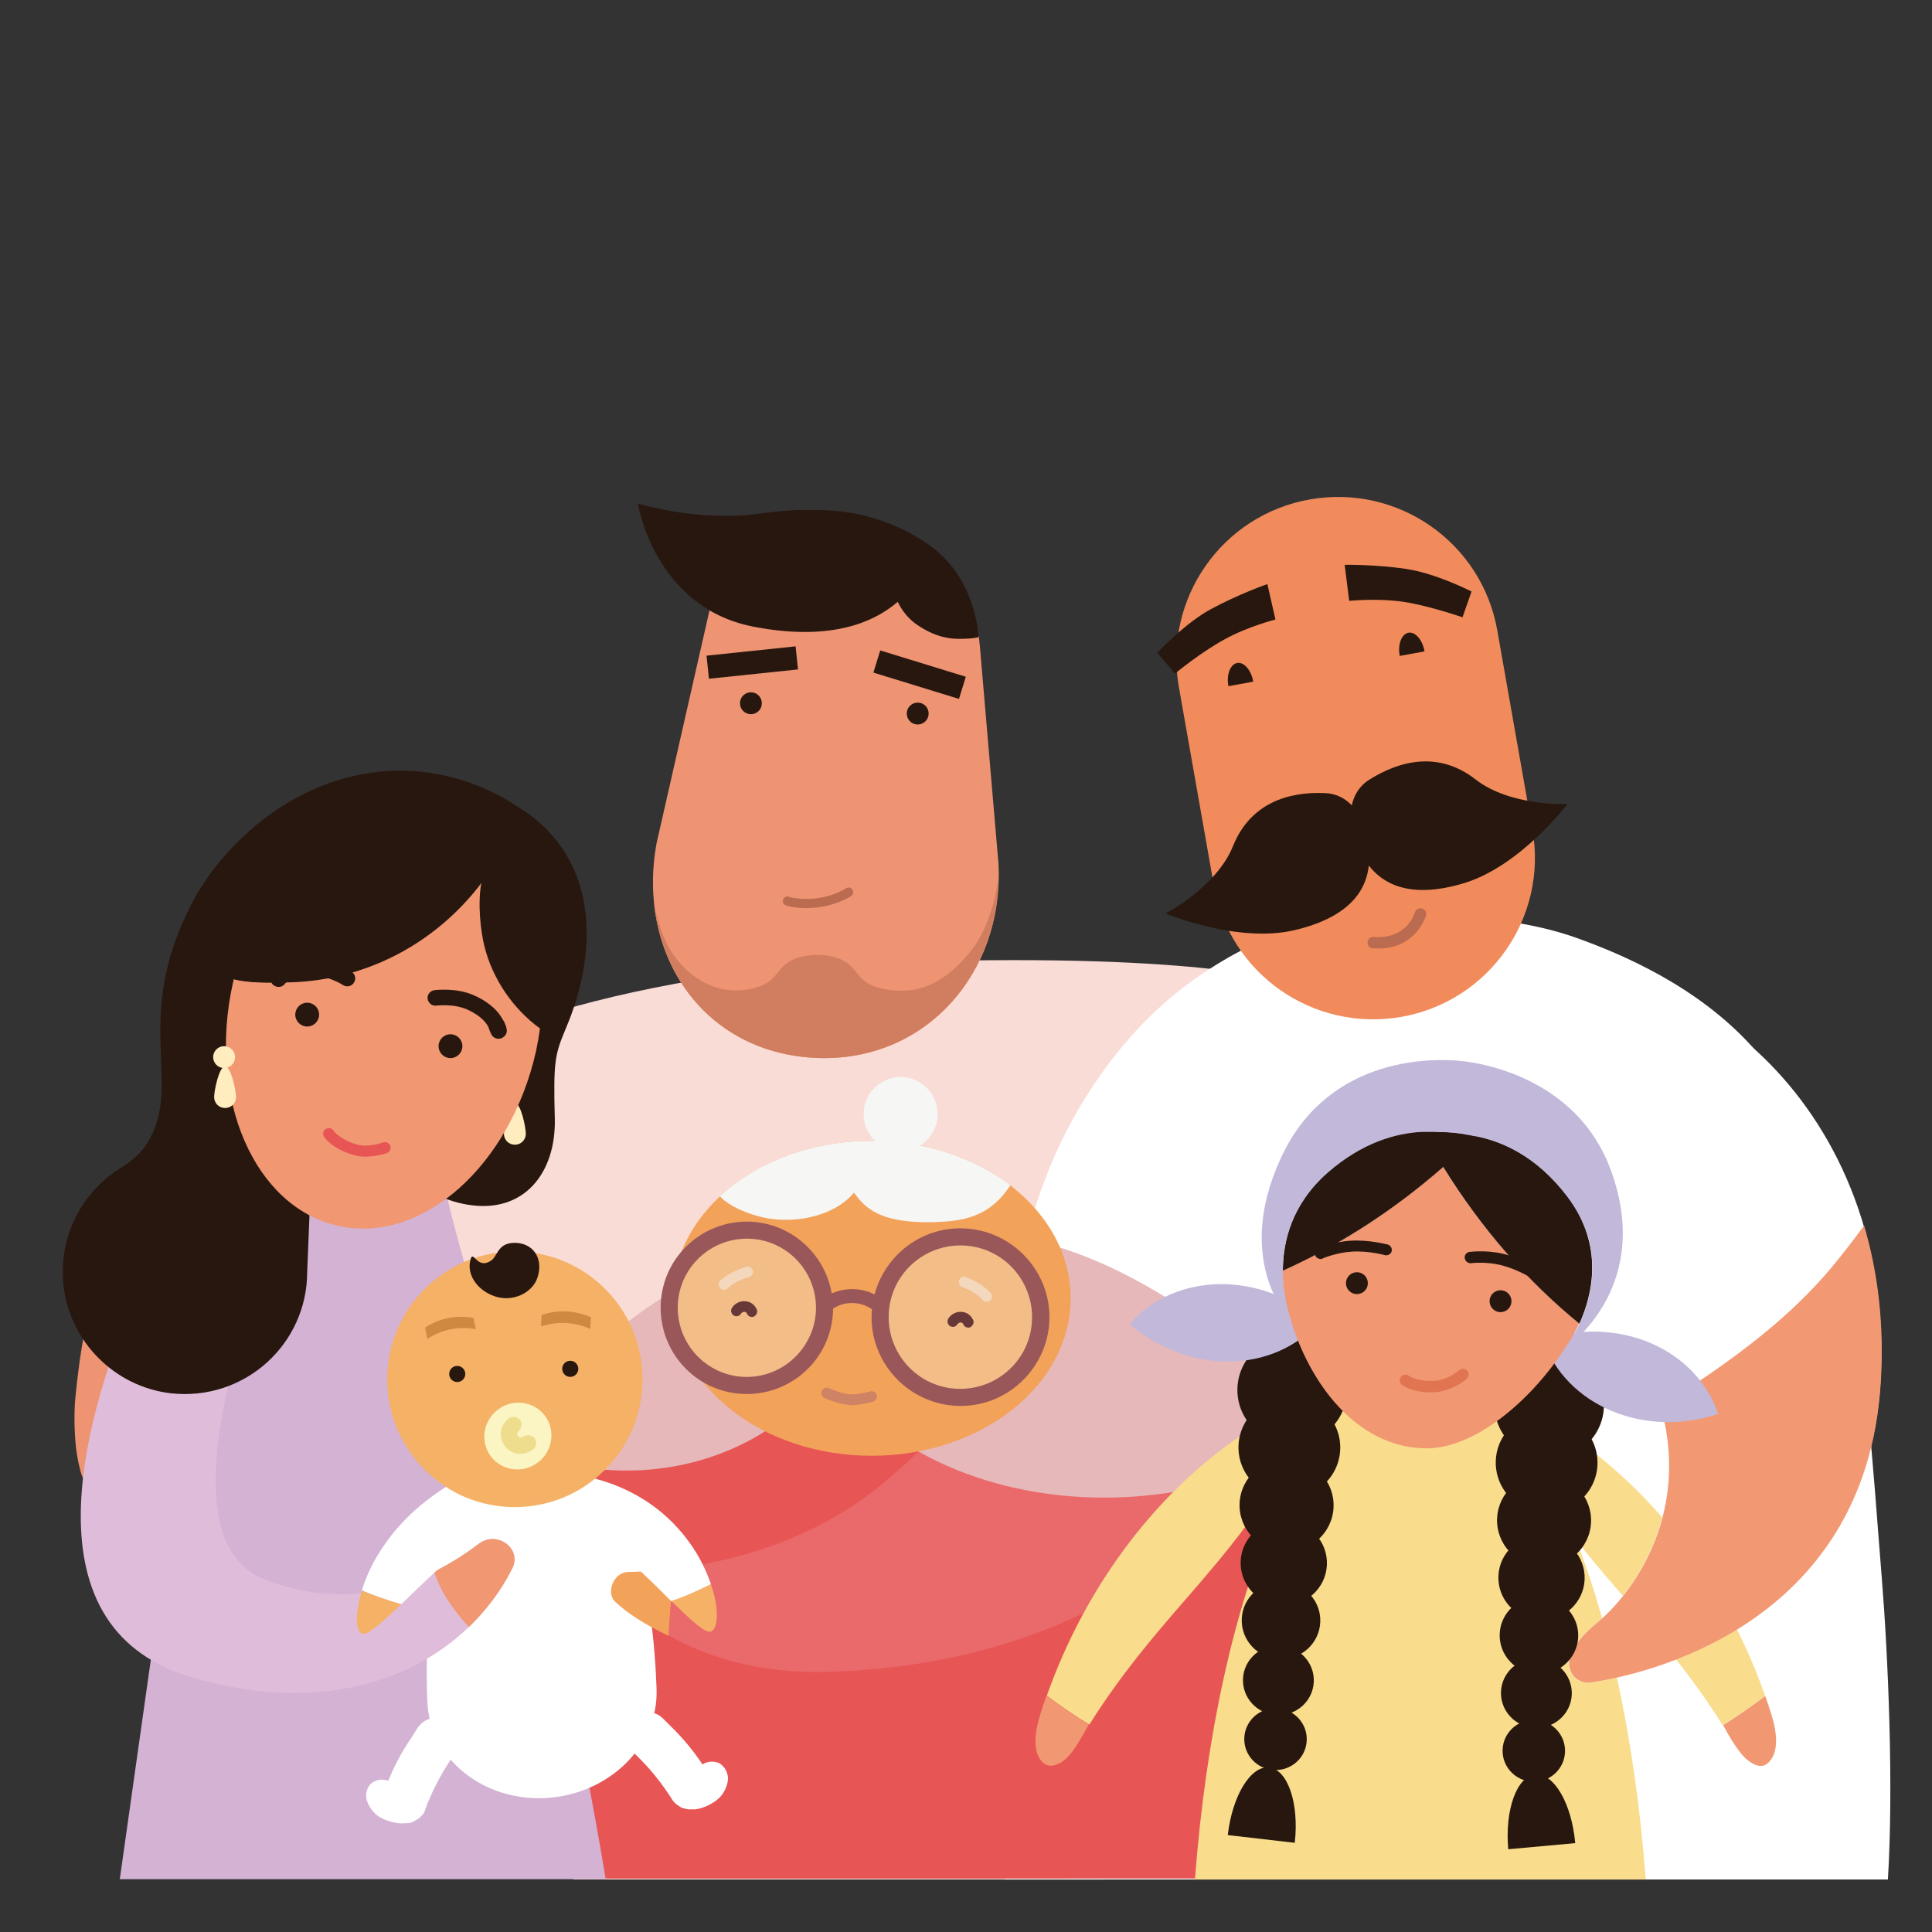 <?xml version="1.0" encoding="UTF-8"?> <!-- Generator: Adobe Illustrator 22.1.0, SVG Export Plug-In . SVG Version: 6.00 Build 0) --> <svg xmlns="http://www.w3.org/2000/svg" xmlns:xlink="http://www.w3.org/1999/xlink" id="Layer_1" x="0px" y="0px" viewBox="0 0 600 600" style="enable-background:new 0 0 600 600;" xml:space="preserve"><rect x="0" y="0" width="600" height="600" fill="#333333" stroke="none"/> <style type="text/css"> .st0{fill:#FADCD6;} .st1{fill:#EE9473;} .st2{fill:#27170F;} .st3{fill:#FFFFFF;} .st4{fill:#F19772;} .st5{fill:#E75654;} .st6{fill:#D3B2D4;} .st7{fill:#EA696B;} .st8{fill:#F3A25A;} .st9{fill:#DFBDDA;} .st10{fill:#FFEDC0;} .st11{fill:#E6B8B9;} .st12{fill:#F2BD87;} .st13{fill:#995759;} .st14{fill:#F6F6F5;} .st15{fill:#683839;} .st16{fill:#CF8365;} .st17{fill:#F4D8BD;} .st18{fill:#F5B166;} .st19{fill:#F9DC8C;} .st20{fill:#F29974;} .st21{fill:#C2B8DA;} .st22{fill:none;} .st23{fill:#E17451;} .st24{fill:#F18B5B;} .st25{fill:#D08941;} .st26{fill:#FAF5C3;} .st27{fill:#EDDD8D;} .st28{fill:#BA6B50;} .st29{fill:#D17E60;} </style> <g> <path class="st0" d="M178.1,583.7h164.5c0.4-1.7,58.4-278.3,58.4-278.4c0,0-25.8-9.4-118.5-6.6c0,0-39.6,1.6-59,4.5 c-77.4,11.7-107.9,36.7-107.9,36.7c-0.1,0-0.3,0.4-0.3,0.4c-0.1,5.8,6.3,55,22.5,108.1C164.7,536.1,177.9,582.9,178.1,583.7z"></path> <g> <path class="st1" d="M300.6,186.1l2.1,6.5c0.8,2.6,1.4,5.3,1.6,8l5.8,67.8c1.7,34.3-23.3,62.2-57.7,60.1l0,0 c-34.5-2.1-54.7-32.5-48.5-66.6l17-74.8c1.9-8.5,6.7-16.2,13.9-21.1c6.2-4.3,15.2-7.5,27.5-5.7C296,165.2,300.6,186.1,300.6,186.1 z"></path> </g> <g> <path class="st1" d="M65.4,386.8c-1-5.6-3.2-30.7-10.4-29.7c-6.2,0.9-13.4,17.2-16.3,22.1c-9.5,16.1-13.2,33.4-15.3,55 c-0.5,4.8-0.3,12.7,0.5,17.5c0.3,1.9,0.7,3.6,1.1,5.2c2.4,9.5,15.4,10.5,19.2,1.4c5.5-13.4,9.5-28.6,15.6-41.3 C64.2,407.7,66.1,397.2,65.4,386.8L65.4,386.8z"></path> </g> <path class="st2" d="M290.7,170.9c-0.3-0.3-0.6-0.5-1-0.8c0,0,0,0,0,0s-0.5-0.4-1.4-1c-3.5-2.5-6.9-4.2-9.1-5.2 c-5.6-2.6-13.2-5-22.2-5.4c-19.3-0.8-19.7,2.3-36.1,1.6c-11.8-0.5-22.8-3.7-22.8-3.7s5.1,32.2,35.8,38.2 c23.1,4.5,36.9-0.8,44.9-7.7c1.2,2.5,3,4.9,5.4,6.7c5,3.6,9.5,4.8,13.5,4.8c5.4,0,6.2-0.6,6.2-0.6S303.4,181.5,290.7,170.9z"></path> <g> <circle class="st2" cx="233.2" cy="218.4" r="3.4"></circle> </g> <g> <circle class="st2" cx="285" cy="221.6" r="3.4"></circle> </g> <g> <g> <rect x="219.6" y="202.1" transform="matrix(0.995 -0.104 0.104 0.995 -20.101 25.371)" class="st2" width="27.8" height="7.2"></rect> </g> </g> <g> <g> <rect x="282" y="195.7" transform="matrix(0.294 -0.956 0.956 0.294 1.251 420.937)" class="st2" width="7.2" height="27.8"></rect> </g> </g> <path class="st3" d="M312,583.7h274.3c1.8-28.8,0.1-69.1-1.9-93.7c-3-36.7-4.2-65.7-13.5-108.8c-3.3-15.6-9.9-37.6-26.9-56.3 c-17-18.7-40.3-28.6-54.6-33.7c-13.9-4.9-29.3-6.5-46.5-7c-20.6-0.6-27.4-0.6-54.4,9.5c0,0-14.3,6.4-27.9,18.7 c-17,15.4-40.2,46-45.4,92.9c-3.1,27.6-5,65.3-4.9,73.6C310.7,544.1,310.3,551.6,312,583.7z"></path> <g> <path class="st4" d="M548.2,526.7c0.7,1.9,1.3,3.8,1.9,5.7c1.6,5,2.6,11.5-0.8,14.9c-2.1,2.1-4.6,0.9-6.7-0.8 c-2.2-1.7-5.2-6.5-7-9.9c-0.2-0.3-0.3-0.6-0.5-0.8C539.6,532.9,544,529.9,548.2,526.7z"></path> </g> <g> <polygon class="st5" points="410.3,445.2 410.3,445.2 410.3,445.2 "></polygon> <path class="st5" d="M432.1,583.7l1-6c0-0.1,0-0.1,0-0.2c0-0.2,0.1-0.3,0.1-0.5c0-0.2,0.1-0.4,0.1-0.5c0-0.2,0.1-0.3,0.1-0.5 c0-0.2,0.1-0.4,0.1-0.6c0-0.2,0.1-0.4,0.1-0.5c0-0.2,0.1-0.5,0.1-0.7c0-0.2,0.1-0.4,0.1-0.6c0.1-0.3,0.1-0.7,0.2-1 c0-0.1,0-0.3,0.1-0.4c0.1-0.5,0.2-1,0.3-1.5c0-0.1,0-0.3,0.1-0.4c0.1-0.4,0.1-0.8,0.2-1.2c0-0.2,0.1-0.4,0.1-0.6 c0.1-0.4,0.1-0.7,0.2-1.1c0-0.2,0.1-0.5,0.1-0.7c0.1-0.4,0.1-0.7,0.2-1.1c0-0.3,0.1-0.5,0.1-0.8c0.1-0.4,0.1-0.8,0.2-1.1 c0-0.3,0.1-0.5,0.1-0.8c0.1-0.4,0.1-0.8,0.2-1.2c0-0.3,0.1-0.6,0.1-0.8c0.1-0.4,0.1-0.9,0.1-1.3c0-0.3,0.1-0.6,0.1-0.8 c0.1-0.5,0.1-1,0.1-1.5c0-0.3,0.1-0.5,0.1-0.8c0.1-0.7,0.1-1.3,0.2-2c0-0.1,0-0.2,0-0.3c0.1-0.8,0.1-1.6,0.2-2.4 c0-0.2,0-0.4,0-0.6c0-0.6,0.1-1.2,0.1-1.8c0-0.3,0-0.6,0-0.9c0-0.5,0.1-1.1,0.1-1.6c0-0.3,0-0.7,0-1c0-0.5,0-1.1,0.1-1.6 c0-0.3,0-0.7,0-1.1c0-0.5,0-1.1,0-1.6c0-0.4,0-0.7,0-1.1c0-0.6,0-1.1,0-1.7c0-0.4,0-0.7,0-1.1c0-0.6,0-1.2,0-1.8 c0-0.4,0-0.7,0-1.1c0-0.7,0-1.3,0-2c0-0.3,0-0.6,0-0.9c0-1.9-0.1-3.9-0.2-5.9c0-0.3,0-0.6-0.1-0.9c0-0.7-0.1-1.4-0.1-2.2 c0-0.4-0.1-0.7-0.1-1.1c0-0.7-0.1-1.3-0.2-2c0-0.4-0.1-0.8-0.1-1.2c-0.1-0.6-0.1-1.3-0.2-1.9c0-0.4-0.1-0.8-0.1-1.3 c-0.1-0.6-0.1-1.3-0.2-1.9c-0.1-0.4-0.1-0.9-0.2-1.3c-0.1-0.6-0.2-1.3-0.3-1.9c-0.1-0.4-0.1-0.8-0.2-1.3c-0.1-0.7-0.2-1.4-0.3-2 c-0.1-0.4-0.1-0.8-0.2-1.2c-0.1-0.8-0.3-1.6-0.4-2.4c-0.1-0.3-0.1-0.6-0.2-0.9c-0.2-1.1-0.4-2.2-0.6-3.3c0-0.1,0-0.2-0.1-0.3 c-0.2-1-0.4-2-0.6-2.9c-0.1-0.4-0.2-0.7-0.3-1.1c-0.2-0.7-0.4-1.5-0.5-2.2c-0.1-0.4-0.2-0.8-0.3-1.3c-0.2-0.7-0.4-1.4-0.6-2.1 c-0.1-0.4-0.2-0.9-0.4-1.3c-0.2-0.7-0.4-1.3-0.6-2c-0.1-0.5-0.3-0.9-0.4-1.4c-0.2-0.7-0.4-1.3-0.6-2c-0.1-0.5-0.3-0.9-0.4-1.4 c-0.2-0.7-0.5-1.3-0.7-2c-0.2-0.4-0.3-0.9-0.5-1.3c-0.3-0.7-0.5-1.4-0.8-2.1c-0.2-0.4-0.3-0.8-0.5-1.2c-0.3-0.9-0.7-1.7-1-2.6 c-0.1-0.3-0.2-0.5-0.3-0.8c-0.5-1.1-0.9-2.2-1.4-3.3c-0.1-0.2-0.2-0.5-0.3-0.7c-0.4-0.9-0.8-1.7-1.2-2.6c-0.2-0.4-0.4-0.8-0.6-1.2 c-0.3-0.7-0.7-1.4-1.1-2.1c-0.2-0.4-0.5-0.9-0.7-1.3c-0.4-0.7-0.7-1.3-1.1-2c-0.2-0.5-0.5-0.9-0.8-1.4c-0.4-0.6-0.7-1.3-1.1-1.9 c-0.3-0.5-0.5-0.9-0.8-1.4c-0.4-0.6-0.8-1.3-1.2-1.9c-0.3-0.4-0.6-0.9-0.9-1.3c-0.4-0.6-0.8-1.3-1.3-1.9c-0.3-0.4-0.6-0.9-0.9-1.3 c-0.5-0.7-1-1.4-1.5-2.1c-16.8,12.4-41.2,20-67.3,20c0,0,0,0,0,0c-14.3,0-27.9-2.3-40-6.4c-6-2.1-11.7-4.6-17-7.5 c-12.2-6.8-21.9-15.7-28.1-25.9c-13,18.8-36.5,31.4-63.3,31.4c-12.9,0-24.6-2.7-35.1-7.8c-1.2,1.8-2.2,3.6-3.2,5.4 c-14.6,27.3-20.5,69.6-22.3,84.8c-0.4,3.6-0.6,5.7-0.6,5.7l-3.2,38.9H432.1z"></path> </g> <path class="st6" d="M139.9,376.1c-3.9-16.9-7.6-27.7-22.1-33.5c-5.1-2.1-15.2-2-19.6-2.1h0c-10.7,0-22,7.2-25.9,18.1 c-1.8,5-3.6,11.1-5.1,18.5c-2.7,13.7-16.7,112.2-30,206.5h150.9C172.3,487.5,142.8,388.8,139.9,376.1z"></path> <path class="st3" d="M138.8,534.3c-3.2-1.7-7.1-0.7-9.1,2.3l-1.9,3c-2.9,4.2-5.3,8.7-7.2,13.4c0,0,0,0,0,0c0,0,0,0,0,0 c0,0-0.1,0-0.1,0c-1.4-0.5-3-0.4-4.4,0.3c-1.8,0.9-2.7,3.3-2.3,5.3c0.4,2,1.9,4.1,3.5,5.3c1.7,1.3,5.7,2.7,8.6,2.3 c0.1,0,0.2,0,0.3,0c0.1,0,0.3,0,0.4,0c0.4,0,0.7-0.1,1.1-0.2c0.1,0,0.2-0.1,0.2-0.1c0.3-0.1,0.6-0.2,0.9-0.4 c0.1-0.1,0.2-0.1,0.3-0.2c0.3-0.2,0.7-0.4,1-0.6c0,0,0,0,0.1-0.1c0.3-0.2,0.5-0.5,0.8-0.8c0.1-0.1,0.1-0.2,0.2-0.2 c0.3-0.3,0.5-0.7,0.7-1.1l0.1-0.4c2.1-5.7,4.9-11.1,8.3-16.1l1.1-1.6C143.6,540.9,142.4,536.2,138.8,534.3z"></path> <path class="st3" d="M222.6,547.3c-1.4-0.4-3.1-0.2-4.3,0.6c0,0-0.1,0-0.1,0.1c0,0,0,0,0,0c0,0,0,0,0,0c-2.8-4.2-6.1-8.2-9.7-11.7 l-2.5-2.5c-2.5-2.6-6.6-2.8-9.4-0.5c-3.2,2.6-3.4,7.4-0.5,10.3l1.4,1.4c4.4,4.2,8.2,9,11.4,14.1l0.2,0.3c0,0,0,0,0,0 c0.3,0.3,0.6,0.6,0.9,0.9c0.1,0.1,0.2,0.1,0.3,0.2c0.3,0.2,0.6,0.4,0.9,0.6c0,0,0.1,0,0.1,0.1c0.3,0.2,0.7,0.3,1.1,0.4 c0.1,0,0.2,0.1,0.4,0.1c0.3,0.1,0.6,0.1,0.9,0.2c0.1,0,0.2,0,0.3,0c0.4,0,0.7,0,1.1,0c0.1,0,0.3,0,0.4,0c0.1,0,0.2,0,0.3,0 c2.9-0.2,6.5-2.3,7.9-3.9c1.4-1.5,2.4-3.9,2.4-5.9C225.9,550,224.6,547.8,222.6,547.3z"></path> <path class="st3" d="M165.8,458.7c-27.4,0.6-34.5,31.6-33.1,69.6c0.7,17.7,17.1,31.1,36.8,30.1c19.7-1.1,35.1-16.3,34.4-34 C202.5,486.3,194.1,458,165.8,458.7z"></path> <path class="st7" d="M375.5,411.6c-0.8-0.6-1.5-1-2-1.3c-29.2-14.6-35.3-12.7-49.8-0.9c-0.7,0.6-1.4,1.2-1.9,1.9 c-10.7,12.9-29.8,34.5-47.5,49.3c-21.2,17.7-46.5,24.3-65.1,26.6c-0.4,6.8-1.2,13.9-1.6,20.7c11.2,6.2,27.2,12,49.8,11.3 c60.2-1.9,96.5-25,120.2-45.5C396.8,457.1,396.2,426.6,375.5,411.6z"></path> <g> <g> <path class="st8" d="M207.6,508c-7.6-3.6-12.9-7.1-16.6-10.6c-2.8-2.6-0.6-9,3.9-9.2c4-0.1,8.9-0.3,14.3-1 C208.7,494.3,208,501.1,207.6,508z"></path> </g> </g> <g> <g> <path class="st9" d="M72.2,396c-8.5-9.7-24.1-7.3-29.3,4.5c-16,36.9-36.8,104.3,16.1,120.2c49.3,14.8,85.6-4.9,100.1-33.6 c3.1-6.2-4.8-12-10.5-7.6c-18.5,14.2-42.5,21-67.3,10.6C57.3,480,69.3,433,75.7,412.8C77.6,407,76.3,400.6,72.2,396L72.2,396z"></path> </g> <g> <path class="st4" d="M145.6,505.3c5.6-5.4,10.2-11.6,13.5-18.2c3.1-6.2-4.8-12-10.5-7.6c-4.2,3.2-8.8,6.1-13.8,8.6 C136.8,494.4,140.8,500,145.6,505.3z"></path> </g> </g> <path class="st2" d="M96.1,377.7c-0.1-6.8,3.4-13.1,9.4-16.5l1.2-0.7c7.6-4.3,17-2,22.3,4.9c3,3.8,7.9,7.3,16.1,8.7 c17.5,3,27.6-9.7,27.2-26.7c-0.5-18.3,0.1-20,3.5-28.2c9-21.2,11.3-49.9-12-66.7c-0.4-0.3-5.5-3.5-5.9-3.8 c-31.2-18.2-66.6-8.8-89.7,18.9c-3.3,4-6.4,8.5-8.9,13.5C40.9,317,57,336.4,45.9,354.7c-2,3.4-5.1,6-8.4,8 c-11.9,7.4-19.4,21.1-17.8,36.4c1.9,17.5,15.9,31.6,33.4,33.6c22.9,2.5,42.3-15.3,42.3-37.7L96.1,377.7z"></path> <path class="st10" d="M163.3,352.1c0,1.9-1.5,3.4-3.4,3.4s-3.4-1.5-3.4-3.4c0-1.9,1.5-9.5,3.4-9.5S163.3,350.2,163.3,352.1z"></path> <g> <g> <g> <path class="st4" d="M150.4,293.7c-1.1-4.5-2.2-13.3-0.8-20.1c-8,10.9-18.9,19.6-31.3,25c-9.4,4.1-19.6,6.2-29.8,6.4 c-4.4,0.1-10.7,0.3-15.9-0.9c-0.1,0.4-0.2,0.9-0.3,1.3c-7.9,35.8,6.7,69.5,32.7,75.3c26,5.8,53.5-18.6,61.5-54.4 c0.5-2.4,0.9-4.7,1.2-6.9C159.2,313.2,152.9,303.9,150.4,293.7z"></path> </g> <g> <path class="st2" d="M153.1,269.2c-0.3-0.3-0.7-0.6-1.1-0.9c-5.5-4.7-12.2-8.1-19.6-9.7c-25.7-5.7-51.2,10.7-59.5,45.6 c5.2,1.2,11.5,1,15.9,0.9c10.2-0.1,20.4-2.3,29.8-6.4c12.4-5.4,23.3-14.2,31.3-25c-1.4,6.8-0.3,15.6,0.8,20.1 c2.5,10.2,8.7,19.4,17.3,25.5C171,297.6,164.9,280,153.1,269.2z"></path> </g> </g> <g> <circle class="st2" cx="95.4" cy="315.1" r="3.7"></circle> </g> <g> <circle class="st2" cx="139.9" cy="324.9" r="3.7"></circle> </g> </g> <g> <path class="st2" d="M86.5,306.5c-0.5,0-1.1-0.2-1.5-0.5c-1.1-0.8-1.2-2.4-0.4-3.4c0.4-0.5,3.8-4.5,12.4-4.5c0.1,0,0.1,0,0.2,0 c6.2,0,11.8,3.6,12,3.7c1.1,0.7,1.5,2.2,0.7,3.4c-0.7,1.1-2.2,1.5-3.4,0.7c-0.1-0.1-4.7-2.9-9.4-3c-6.3,0-8.7,2.6-8.7,2.7 C88,306.2,87.3,306.5,86.5,306.5z"></path> </g> <g> <path class="st11" d="M377.5,413.1c-33-23.3-55.5-30.7-83.6-30.7c-28,0-34.5,0.9-62.3,8.7c-27.7,7.7-56.6,33.4-72.1,57.8 c10.6,5.1,22.2,7.8,35.1,7.8c26.8,0,50.2-12.6,63.3-31.4c14.1,23.4,46.9,39.8,85,39.8c26.1,0,50.6-7.6,67.4-20 C410.3,445.2,386.9,419.7,377.5,413.1z"></path> </g> <g> <g> <g> <g> <ellipse class="st8" cx="270.7" cy="403.2" rx="61.8" ry="48.9"></ellipse> </g> </g> <g> <g> <circle class="st12" cx="231.9" cy="406.2" r="22.2"></circle> </g> </g> <g> <circle class="st12" cx="298.3" cy="409" r="22.8"></circle> </g> <path class="st13" d="M299.5,381.5c-13.2-0.6-24.6,8.2-27.9,20.5c-4.1-2.1-9-2.2-13.3-0.3c-2.1-12.2-12.4-21.7-25.2-22.3 c-14.8-0.6-27.3,10.8-27.9,25.6c-0.6,14.8,10.8,27.3,25.6,27.9c14.8,0.6,27.3-10.8,27.9-25.6c0-0.3,0-0.6,0-0.9 c3.7-2.4,8.5-2.3,12.1,0.2c0,0.4-0.1,0.8-0.1,1.2c-0.7,15.2,11.2,28.1,26.4,28.8c15.2,0.7,28.1-11.2,28.8-26.4 C326.5,395.1,314.7,382.2,299.5,381.5z M231,427.6c-11.8-0.5-21-10.5-20.5-22.4c0.5-11.8,10.5-21,22.4-20.5 c11.8,0.5,21,10.5,20.5,22.4C252.8,418.9,242.8,428.1,231,427.6z M297.3,431.3c-12.3-0.5-21.8-10.9-21.3-23.2 c0.5-12.3,10.9-21.8,23.2-21.3c12.3,0.5,21.8,10.9,21.3,23.2C320,422.3,309.6,431.8,297.3,431.3z"></path> <g> <g> <circle class="st14" cx="279.7" cy="346" r="11.5"></circle> </g> </g> <g> <g> <path class="st14" d="M223.6,371.5c11.3-10.5,28.2-17.2,47.1-17.2c16.8,0,31.9,5.3,43.1,13.8c-5.4,8.1-11.6,10.7-20.7,11.3 c-20.1,1.2-24.5-4.5-27.9-9c-6.7,8-20,9.9-29.4,7.4C226.3,375.2,223.6,371.5,223.6,371.5z"></path> </g> </g> <g> <path class="st15" d="M300.7,412.3c0.2,0,0.5,0,0.7-0.2c0.8-0.4,1.2-1.4,0.8-2.2c-0.7-1.5-2-2.4-3.6-2.5 c-1.6-0.1-3.2,0.7-4.1,2.1c-0.5,0.8-0.2,1.8,0.5,2.3c0.8,0.5,1.8,0.3,2.3-0.5c0.4-0.6,0.9-0.6,1.1-0.6c0.2,0,0.6,0.1,0.8,0.6 C299.4,411.9,300,412.3,300.7,412.3z"></path> </g> <g> <path class="st15" d="M233.5,409c0.2,0,0.5,0,0.7-0.2c0.8-0.4,1.2-1.4,0.8-2.2c-0.7-1.5-2-2.4-3.6-2.5c-1.7-0.1-3.2,0.7-4.1,2.1 c-0.5,0.8-0.2,1.8,0.5,2.3c0.8,0.5,1.8,0.3,2.3-0.5c0.4-0.6,0.9-0.6,1.1-0.6c0.2,0,0.6,0.1,0.8,0.6 C232.3,408.7,232.9,409,233.5,409z"></path> </g> </g> <g> <path class="st16" d="M264.2,436.4c3,0,6.7-1,6.9-1.1c0.9-0.2,1.4-1.2,1.2-2c-0.2-0.9-1.2-1.4-2-1.2c0,0-3.9,1.1-6.4,0.9 c-2.1-0.1-5.4-1.4-6.5-1.9c-0.8-0.4-1.8,0-2.2,0.9c-0.4,0.8,0,1.8,0.9,2.2c0.2,0.1,4.6,2,7.7,2.1 C263.9,436.4,264,436.4,264.2,436.4z"></path> </g> <g> <path class="st17" d="M306.4,404.3c0.4,0,0.8-0.1,1.1-0.4c0.7-0.6,0.8-1.6,0.2-2.3c-2.8-3.2-7.5-4.9-7.7-5 c-0.9-0.3-1.8,0.1-2.1,1c-0.3,0.9,0.1,1.8,1,2.1c0,0,4.1,1.5,6.3,4C305.4,404.1,305.9,404.3,306.4,404.3z"></path> </g> <g> <path class="st17" d="M224.8,400.6c0.4,0,0.8-0.2,1.2-0.5c2-2,5.4-3.2,6.6-3.5c0.9-0.2,1.4-1.1,1.2-2c-0.2-0.9-1.1-1.4-2-1.2 c-0.2,0.1-5,1.4-8.1,4.3c-0.7,0.6-0.7,1.7,0,2.3C224,400.5,224.4,400.6,224.8,400.6z"></path> </g> </g> <path class="st2" d="M157.3,319.4c0-0.1-0.1-0.7-0.5-1.5c-0.1-0.4-0.4-0.9-0.8-1.5c0,0,0,0,0,0c0,0,0,0,0,0c-1.1-2-3.5-4.9-8.6-7.2 c-5.6-2.6-12.2-1.7-12.5-1.7c-1.3,0.2-2.3,1.4-2.1,2.7c0.2,1.3,1.4,2.3,2.7,2.1c0.1,0,5.5-0.7,9.8,1.3c3.9,1.8,5.6,3.9,6.3,5.2 c0.5,1.2,0.7,2,0.8,2c0.4,1.3,1.8,2.1,3.1,1.7C156.9,322.1,157.7,320.7,157.3,319.4z"></path> <g> <path class="st5" d="M113.6,359.2c-1.2,0-2.5-0.1-3.8-0.5c-6.6-1.9-8.9-5.3-9.2-5.7c-0.5-0.8-0.3-1.9,0.6-2.4 c0.8-0.5,1.9-0.3,2.4,0.6c0,0,1.8,2.6,7.1,4.2c3.8,1.1,8.1-0.6,8.2-0.6c0.9-0.3,1.9,0.1,2.3,1c0.3,0.9-0.1,1.9-1,2.3 C120.1,358.1,117.1,359.2,113.6,359.2z"></path> </g> <g> <path class="st3" d="M220.8,492c-1-3-2.5-6.3-4.4-9.5c-11.8-19.4-30.9-23.9-40.2-24.9c-3.1-0.3-6,1.7-6.7,4.8v0 c-0.6,2.7,0.5,5.5,2.9,6.9c5.8,3.3,16.4,9.7,22.9,15.4c4.4,3.8,9.1,8.5,13.3,12.7C212.6,495.9,216.9,494,220.8,492z"></path> <path class="st3" d="M220,506.7c-0.2,0-0.5-0.2-0.8-0.3C219.5,506.5,219.8,506.6,220,506.7z"></path> <path class="st3" d="M221.2,506.4C221.2,506.4,221.2,506.4,221.2,506.4C221.2,506.4,221.2,506.4,221.2,506.4z"></path> <path class="st3" d="M220.8,506.6c0,0-0.1,0-0.1,0C220.7,506.7,220.7,506.6,220.8,506.6z"></path> <g> <path class="st18" d="M220.8,492c3,8.8,2,15.3-0.8,14.7c-2.1-0.4-6.4-4.5-11.5-9.5C212.7,495.8,216.8,494,220.8,492z"></path> </g> </g> <g> <path class="st3" d="M154.9,458.2c-3-2.1-6.9-2.3-10-0.4c-8.8,5.3-19.4,11.6-27.7,25.3c-2.2,3.7-3.8,7.4-4.8,10.8 c3.8,1.6,8.3,3.2,12.2,4.3c4.3-4.1,9.1-8.9,13.6-12.7c4.5-3.9,11-8.4,16.5-12.2C160.1,469.7,160.1,461.9,154.9,458.2L154.9,458.2z "></path> <g> <path class="st18" d="M124.6,498.2c-4-1.1-8.3-2.6-12.2-4.2c-2.5,8-1.8,13.9,0.8,13.4C115.3,506.9,119.6,503,124.6,498.2z"></path> </g> </g> <path class="st19" d="M511.1,583.7c-6.8-90.2-35.6-157.9-70-157.9s-63.2,67.7-70,157.9H511.1z"></path> <path class="st19" d="M393.8,443.5c-2.1-0.6-4.5-0.3-6.3,0.9c-27.7,18.1-50.1,47.5-62.4,82.2c4.1,3.1,8.7,6.3,13.2,9 c19.7-31.3,39.6-46.1,57-74c1.7-2.7,3.4-6,4-9.2C400.1,448.5,397.6,444.6,393.8,443.5z"></path> <g> <path class="st19" d="M549.2,547.2c-0.3,0.3-0.5,0.5-0.8,0.6C548.7,547.7,549,547.5,549.2,547.2z"></path> <path class="st19" d="M548.2,526.7c-12.2-34.7-34.7-64.1-62.4-82.2c-1.9-1.2-4.2-1.6-6.3-0.9c-3.9,1.1-6.3,5-5.5,9 c0.7,3.2,2.3,6.5,4,9.2c17.4,27.9,37.3,42.7,57,74C539.5,533,544,529.8,548.2,526.7z"></path> </g> <g> <g> <path class="st3" d="M505.8,412.4c-6.3-12.2-16.2-24.7-25.6-34.6c-6-6.3-23.1-22.1-27.6-29.8c-7.8-13.5-1.7-32,8.9-39.7 c4.5-2.3,9.9-4.2,16.2-5.5c45.2-9,111.4,40.6,106.3,126.4c-4.6,77.1-75.7,91.2-90,93.3c-2.8,0.4-5.7-1.2-6.5-4 c-0.9-3,0.3-7.9,8.9-15c9.1-7.5,29.4-32.4,18.9-67.8C515.4,435.7,511.1,422.7,505.8,412.4z"></path> </g> <g> <path class="st20" d="M496.5,503.5c9-7.4,29.2-32.1,19.1-67.2c5.2-2.8,10.1-6,15.1-9.6c-1.9,1.3-3.7,2.7-5.6,4 c15.8-10.6,31.2-22.1,43.8-37.2c3.5-4.2,6.8-8.5,10-12.9c4.3,14.5,6.3,30.7,5.2,48.6c-4.6,77.1-75.7,91.2-90,93.3 c-2.8,0.4-5.7-1.2-6.5-4C486.6,515.5,487.8,510.6,496.5,503.5z"></path> </g> </g> <g> <g> <path class="st2" d="M468.4,574.3c-1.1-12.3,2.7-22.7,8.4-23.2c5.8-0.5,11.3,9,12.4,21.3L468.4,574.3z"></path> </g> <g> <ellipse transform="matrix(4.404186e-02 -0.999 0.999 4.404186e-02 24.067 897.725)" class="st2" cx="481.1" cy="436.3" rx="16.8" ry="17"></ellipse> <ellipse transform="matrix(4.404186e-02 -0.999 0.999 4.404186e-02 5.422 914.055)" class="st2" cx="480.3" cy="454.2" rx="15.6" ry="15.8"></ellipse> <ellipse transform="matrix(4.404186e-02 -0.999 0.999 4.404186e-02 -13.222 930.385)" class="st2" cx="479.5" cy="472.1" rx="14.4" ry="14.6"></ellipse> <ellipse transform="matrix(4.404186e-02 -0.999 0.999 4.404186e-02 -31.866 946.714)" class="st2" cx="478.8" cy="490" rx="13.2" ry="13.4"></ellipse> <ellipse transform="matrix(4.404186e-02 -0.999 0.999 4.404186e-02 -50.511 963.044)" class="st2" cx="478" cy="507.9" rx="12" ry="12.2"></ellipse> <ellipse transform="matrix(4.404186e-02 -0.999 0.999 4.404186e-02 -69.155 979.374)" class="st2" cx="477.2" cy="525.8" rx="10.8" ry="11"></ellipse> <ellipse transform="matrix(4.404186e-02 -0.999 0.999 4.404186e-02 -87.799 995.703)" class="st2" cx="476.4" cy="543.7" rx="9.6" ry="9.7"></ellipse> </g> </g> <g> <path class="st21" d="M479.2,416.1L479.2,416.1c7,20.4,31.4,30.7,54.4,23l0,0v0C526.6,418.6,502.3,408.4,479.2,416.1L479.2,416.1z "></path> </g> <g> <ellipse transform="matrix(4.821427e-02 -0.999 0.999 4.821427e-02 -49.325 811.675)" class="st2" cx="401.2" cy="431.7" rx="16.8" ry="17"></ellipse> <ellipse transform="matrix(4.821427e-02 -0.999 0.999 4.821427e-02 -68.03 827.852)" class="st2" cx="400.4" cy="449.6" rx="15.6" ry="15.8"></ellipse> <ellipse transform="matrix(4.821427e-02 -0.999 0.999 4.821427e-02 -86.735 844.029)" class="st2" cx="399.5" cy="467.5" rx="14.4" ry="14.6"></ellipse> <ellipse transform="matrix(4.821427e-02 -0.999 0.999 4.821427e-02 -105.441 860.207)" class="st2" cx="398.6" cy="485.4" rx="13.2" ry="13.4"></ellipse> <ellipse transform="matrix(4.821427e-02 -0.999 0.999 4.821427e-02 -124.146 876.384)" class="st2" cx="397.8" cy="503.3" rx="12" ry="12.2"></ellipse> <ellipse transform="matrix(4.821427e-02 -0.999 0.999 4.821427e-02 -143.497 893.176)" class="st2" cx="396.9" cy="521.9" rx="10.8" ry="11"></ellipse> <ellipse transform="matrix(4.821427e-02 -0.999 0.999 4.821427e-02 -162.635 909.765)" class="st2" cx="396.1" cy="540.2" rx="9.6" ry="9.7"></ellipse> </g> <g> <path class="st21" d="M409.8,410.4L409.8,410.4c-14.2,16.3-40.6,16.6-59,0.8l0,0l0,0C365,395,391.4,394.6,409.8,410.4L409.8,410.4 z"></path> </g> <g> <circle class="st2" cx="466" cy="404.1" r="3.4"></circle> </g> <g> <circle class="st2" cx="421.4" cy="398.5" r="3.4"></circle> </g> <g> <path class="st22" d="M400.6,409c-0.4-1.4-0.8-2.9-1.1-4.3C399.8,406.6,400.3,408.1,400.6,409z"></path> <path class="st22" d="M488.6,414.7c-0.2,0.4-0.4,0.7-0.6,1.1C488.1,415.5,488.3,415.1,488.6,414.7z"></path> <path class="st4" d="M487.9,415.8c0.2-0.4,0.4-0.7,0.6-1.1c0.6-1.1,1.3-2.3,1.9-3.7c-16.2-13.3-30.6-29.8-42.3-48.7 c-14.7,13-30.8,23.6-47.8,31.3c-0.7,0.3-1.3,0.6-2,0.9c0,4,0.5,7.4,1.1,10.1c0.3,1.5,0.7,2.9,1.1,4.3c0.3,0.8,0.5,1.3,0.5,1.3 s0,0-0.1-0.1c6.9,22.4,22.4,39.7,42.2,39.7c14,0,31.4-13.3,43.2-31.5c-0.1,0.1-0.2,0.2-0.2,0.2S486.8,417.6,487.9,415.8z"></path> <path class="st2" d="M486.8,371.6c-9.5-12.5-20.2-17.2-28.4-18.8l0,0c0,0,0,0-0.1,0c-0.6-0.1-4.4-0.9-6.8-1.1 c-1.5-0.1-6.4-0.3-6.4-0.3l0,0c-1,0-2.1,0-3.3,0c-8.1,0.3-18.6,3.1-29.5,12.7c-11.1,9.7-13.9,21.3-13.9,30.5 c0.7-0.3,1.3-0.6,2-0.9c16.9-7.8,33.1-18.4,47.8-31.3c11.7,18.9,26,35.4,42.3,48.7C494.5,402.2,498.3,386.9,486.8,371.6z"></path> <path class="st21" d="M486,418.6c0,0,0.1-0.1,0.2-0.2c0.6-0.9,1.1-1.7,1.6-2.6C486.8,417.6,486,418.6,486,418.6z"></path> <path class="st21" d="M400.6,409c0.1,0.4,0.2,0.8,0.4,1.2c0.1,0.1,0.1,0.1,0.1,0.1S400.8,409.9,400.6,409z"></path> <path class="st21" d="M500.3,363.5c-10.4-28.6-40-33.4-46.6-34c-6.6-0.7-40.8-2.7-55.9,30.1c-14.5,31.3,1.8,49.3,3.2,50.7 c-0.1-0.4-0.2-0.8-0.4-1.2c-0.3-1-0.7-2.4-1.1-4.3c-0.6-2.7-1.1-6.2-1.1-10.1c0-9.1,2.8-20.7,13.9-30.5 c10.9-9.5,21.4-12.3,29.5-12.7c1.1,0,2.2,0,3.3,0l0,0c0,0,5,0.1,6.4,0.3c2.4,0.2,6.1,1,6.8,1.1c0.1,0,0.1,0,0.1,0l0,0 c8.1,1.6,18.9,6.2,28.4,18.8c11.6,15.3,7.8,30.6,3.7,39.4c-0.5,1-0.9,1.9-1.4,2.7c-0.2,0.3-0.3,0.6-0.5,1 c-0.2,0.4-0.4,0.7-0.6,1.1c-0.5,0.9-1.1,1.8-1.6,2.6C488.9,416.6,513,398.4,500.3,363.5z"></path> </g> <g> <circle class="st2" cx="466" cy="404.1" r="3.4"></circle> </g> <circle class="st2" cx="421.4" cy="398.5" r="3.4"></circle> <g> <path class="st2" d="M381.3,569.9c1.4-12.3,7.2-21.7,12.9-21c5.7,0.7,9.3,11.1,7.9,23.4L381.3,569.9z"></path> </g> <g> <path class="st2" d="M410.1,391c-0.6,0-1.3-0.4-1.6-1c-0.4-0.9,0-1.9,0.8-2.3c0.2-0.1,4.6-2.1,10.4-2.4c5.8-0.3,11.1,1.2,11.3,1.2 c0.9,0.3,1.4,1.2,1.2,2.1c-0.3,0.9-1.2,1.4-2.1,1.2c0,0-4.9-1.4-10.2-1.1c-5,0.3-9.1,2.1-9.1,2.1C410.6,391,410.4,391,410.1,391z"></path> </g> <g> <path class="st2" d="M476.5,397.2c-0.3,0-0.6-0.1-0.9-0.3c0,0-4.3-2.7-9.4-4c-4.9-1.2-9.3-0.6-9.3-0.6c-0.9,0.1-1.8-0.5-2-1.5 s0.5-1.8,1.4-2c0.2,0,5.1-0.7,10.6,0.6c5.7,1.4,10.3,4.3,10.5,4.4c0.8,0.5,1,1.6,0.5,2.4C477.7,396.9,477.1,397.2,476.5,397.2z"></path> </g> <g> <path class="st23" d="M444.3,432.4c-5.8,0-8.6-2.1-8.9-2.3c-0.8-0.6-0.9-1.7-0.3-2.5c0.6-0.8,1.7-0.9,2.5-0.3c0,0,2.6,1.9,8.1,1.5 c3.9-0.2,7.5-3.3,7.5-3.3c0.7-0.6,1.8-0.5,2.5,0.2c0.6,0.7,0.5,1.8-0.2,2.5c-0.2,0.2-4.5,3.8-9.5,4.1 C445.4,432.3,444.8,432.4,444.3,432.4z"></path> </g> <g> <path class="st24" d="M475.9,257.6l-10.9-61.8c-4.8-27.3-30.8-45.5-58.2-40.7h0c-27.3,4.8-45.5,30.8-40.7,58.2l10.9,61.8 c4.8,27.3,30.8,45.5,58.2,40.7h0C462.5,311,480.8,284.9,475.9,257.6z"></path> <g> <path class="st2" d="M442.4,202.3c-0.6-3.6-2.9-6.2-5-5.8c-2.1,0.4-3.4,3.6-2.7,7.2"></path> </g> <g> <path class="st2" d="M389.2,211.7c-0.6-3.6-2.9-6.2-5-5.8c-2.1,0.4-3.4,3.6-2.7,7.2"></path> </g> </g> <g> <g> <g> <path class="st18" d="M199.5,426.5c1,21.9-15.9,40.5-37.8,41.5c-6.3,0.3-12.3-0.9-17.6-3.2c-13.4-5.9-23.1-19-23.8-34.6 c-1-21.9,15.9-40.5,37.8-41.5C179.9,387.7,198.5,404.6,199.5,426.5z"></path> </g> <g> <path class="st2" d="M146.2,390.9c-1.5,4.6,1.8,9.8,7.5,11.7s11.7-1.2,13.2-5.8c2.1-6.3-1.7-11.2-7.7-10.8 c-4.7,0.3-4.7,4.2-6.7,5.5C148.3,394.4,147,388.3,146.2,390.9z"></path> </g> </g> <g> <g> <circle class="st2" cx="142" cy="426.7" r="2.5"></circle> </g> <g> <circle class="st2" cx="177.1" cy="425.1" r="2.5"></circle> </g> </g> </g> <g> <path class="st25" d="M147.8,412.8l-1.3-0.2c-4.8-0.6-9.7,0.5-13.8,3.2h0l-0.7-3.5l0,0c4.1-2.7,9-3.8,13.8-3.2l1.2,0.2 L147.8,412.8z"></path> </g> <g> <path class="st25" d="M168,411.9l1.2-0.3c4.7-1.3,9.7-0.9,14.1,1.1h0l0.2-3.6l0,0c-4.4-2-9.4-2.4-14.1-1.1l-1.2,0.3L168,411.9z"></path> </g> <g> <g> <ellipse transform="matrix(0.791 -0.612 0.612 0.791 -239.292 191.461)" class="st26" cx="160.7" cy="446.1" rx="10.5" ry="10.3"></ellipse> </g> <g> <path class="st27" d="M161.6,451.5c-1.8,0-3.6-0.8-4.8-2.4c-1-1.3-1.4-2.9-1.2-4.5c0.2-1.6,1.1-3.1,2.4-4.1 c1.1-0.8,2.6-0.6,3.5,0.4c0.8,1.1,0.6,2.6-0.4,3.5c-0.3,0.2-0.4,0.5-0.5,0.8c0,0.2,0,0.5,0.2,0.8c0.4,0.5,1.1,0.6,1.7,0.2 c1.1-0.8,2.6-0.6,3.5,0.4c0.8,1.1,0.6,2.6-0.4,3.5C164.2,451.1,162.9,451.5,161.6,451.5z"></path> </g> </g> <g> <path class="st2" d="M454.2,191.7l2.8-8c-0.4-0.2-11-5.6-20.2-7c-9.3-1.4-18.8-1.3-19.2-1.3l1.4,11.2c0.1,0,8.7-0.9,16.9,0.3 C444.2,188.2,454.1,191.7,454.2,191.7z"></path> </g> <g> <path class="st2" d="M364.9,209.2c0.1-0.1,8.1-6.7,15.5-10.7c7.3-4,15.7-6.1,15.7-6.1l-2.5-11c-0.4,0.1-9.3,3.3-17.6,7.8 c-8.1,4.4-16.2,13.2-16.6,13.5L364.9,209.2z"></path> </g> <g> <path class="st28" d="M431.2,294.3c-1.5,0.3-3.1,0.3-4.9,0.2c-1-0.1-1.7-0.9-1.6-1.9c0.1-1,0.9-1.7,1.9-1.6 c10.4,0.7,12.7-7.3,12.8-7.6c0.3-1,1.2-1.5,2.2-1.3c0.9,0.3,1.5,1.2,1.3,2.2C442.8,284.4,440.5,292.7,431.2,294.3z"></path> </g> <path class="st2" d="M458.3,242.1c-11.4-8.9-23.4-6-33,0c-3.2,2-4.8,4.9-5.5,8c-2.1-2.2-4.9-3.7-8.4-3.8 c-11.3-0.5-23.1,3.1-28.5,16.5c-5.1,12.7-20.9,20.9-20.9,20.9s22.2,9.3,39.9,5.2c18.9-4.4,22.5-13.9,23.2-20.1 c3.8,4.9,11.8,10.9,29.8,5.4c17.4-5.4,31.9-24.5,31.9-24.5S469.1,250.5,458.3,242.1z"></path> <circle class="st10" cx="69.6" cy="328.3" r="3.4"></circle> <path class="st10" d="M73.3,340.7c0,1.9-1.5,3.4-3.4,3.4s-3.4-1.5-3.4-3.4c0-1.9,1.5-9.5,3.4-9.5S73.3,338.9,73.3,340.7z"></path> <path class="st29" d="M310.1,272.3c-0.2,1.7-1.8,15.4-9.7,24.4c-6.2,7-13.6,12.7-25.5,10.5c-10.8-1.9-7-8.2-17.2-10.3 c-0.5-0.1-1.1-0.2-1.6-0.2l-0.8-0.1c-1-0.1-2-0.1-3,0l-0.8,0.1c-0.5,0-1.1,0.1-1.6,0.2c-10.2,2-6.4,8.3-17.2,10.3 c-11.9,2.1-20-5.3-23.9-11.2c-3.3-4.9-4.9-11.4-5.6-14.8c2.9,25.5,21.4,45.6,49.2,47.3h0C285.4,330.5,309.8,304.8,310.1,272.3z"></path> <g> <path class="st28" d="M254.6,281.7c-6.1,0.9-10.3-0.4-10.5-0.5c-0.8-0.2-1.2-1.1-0.9-1.8c0.2-0.8,1.1-1.2,1.8-0.9 c0,0,3.8,1.2,9.1,0.4c5.4-0.8,8.6-3,8.6-3c0.7-0.5,1.6-0.3,2,0.4c0.5,0.7,0.3,1.6-0.4,2C264.3,278.3,260.7,280.8,254.6,281.7z"></path> </g> <g> <path class="st4" d="M325,526.6c-0.7,1.9-1.3,3.8-1.9,5.7c-1.6,5-2.7,11.7,0.7,15c2.1,2.1,5.3,0.6,6.9-0.8c2.4-2,4.5-5.8,6-8.4 c0.2-0.4,1.2-2.2,1.4-2.5C333.7,532.9,329.3,529.9,325,526.6z"></path> </g> </g> </svg> 